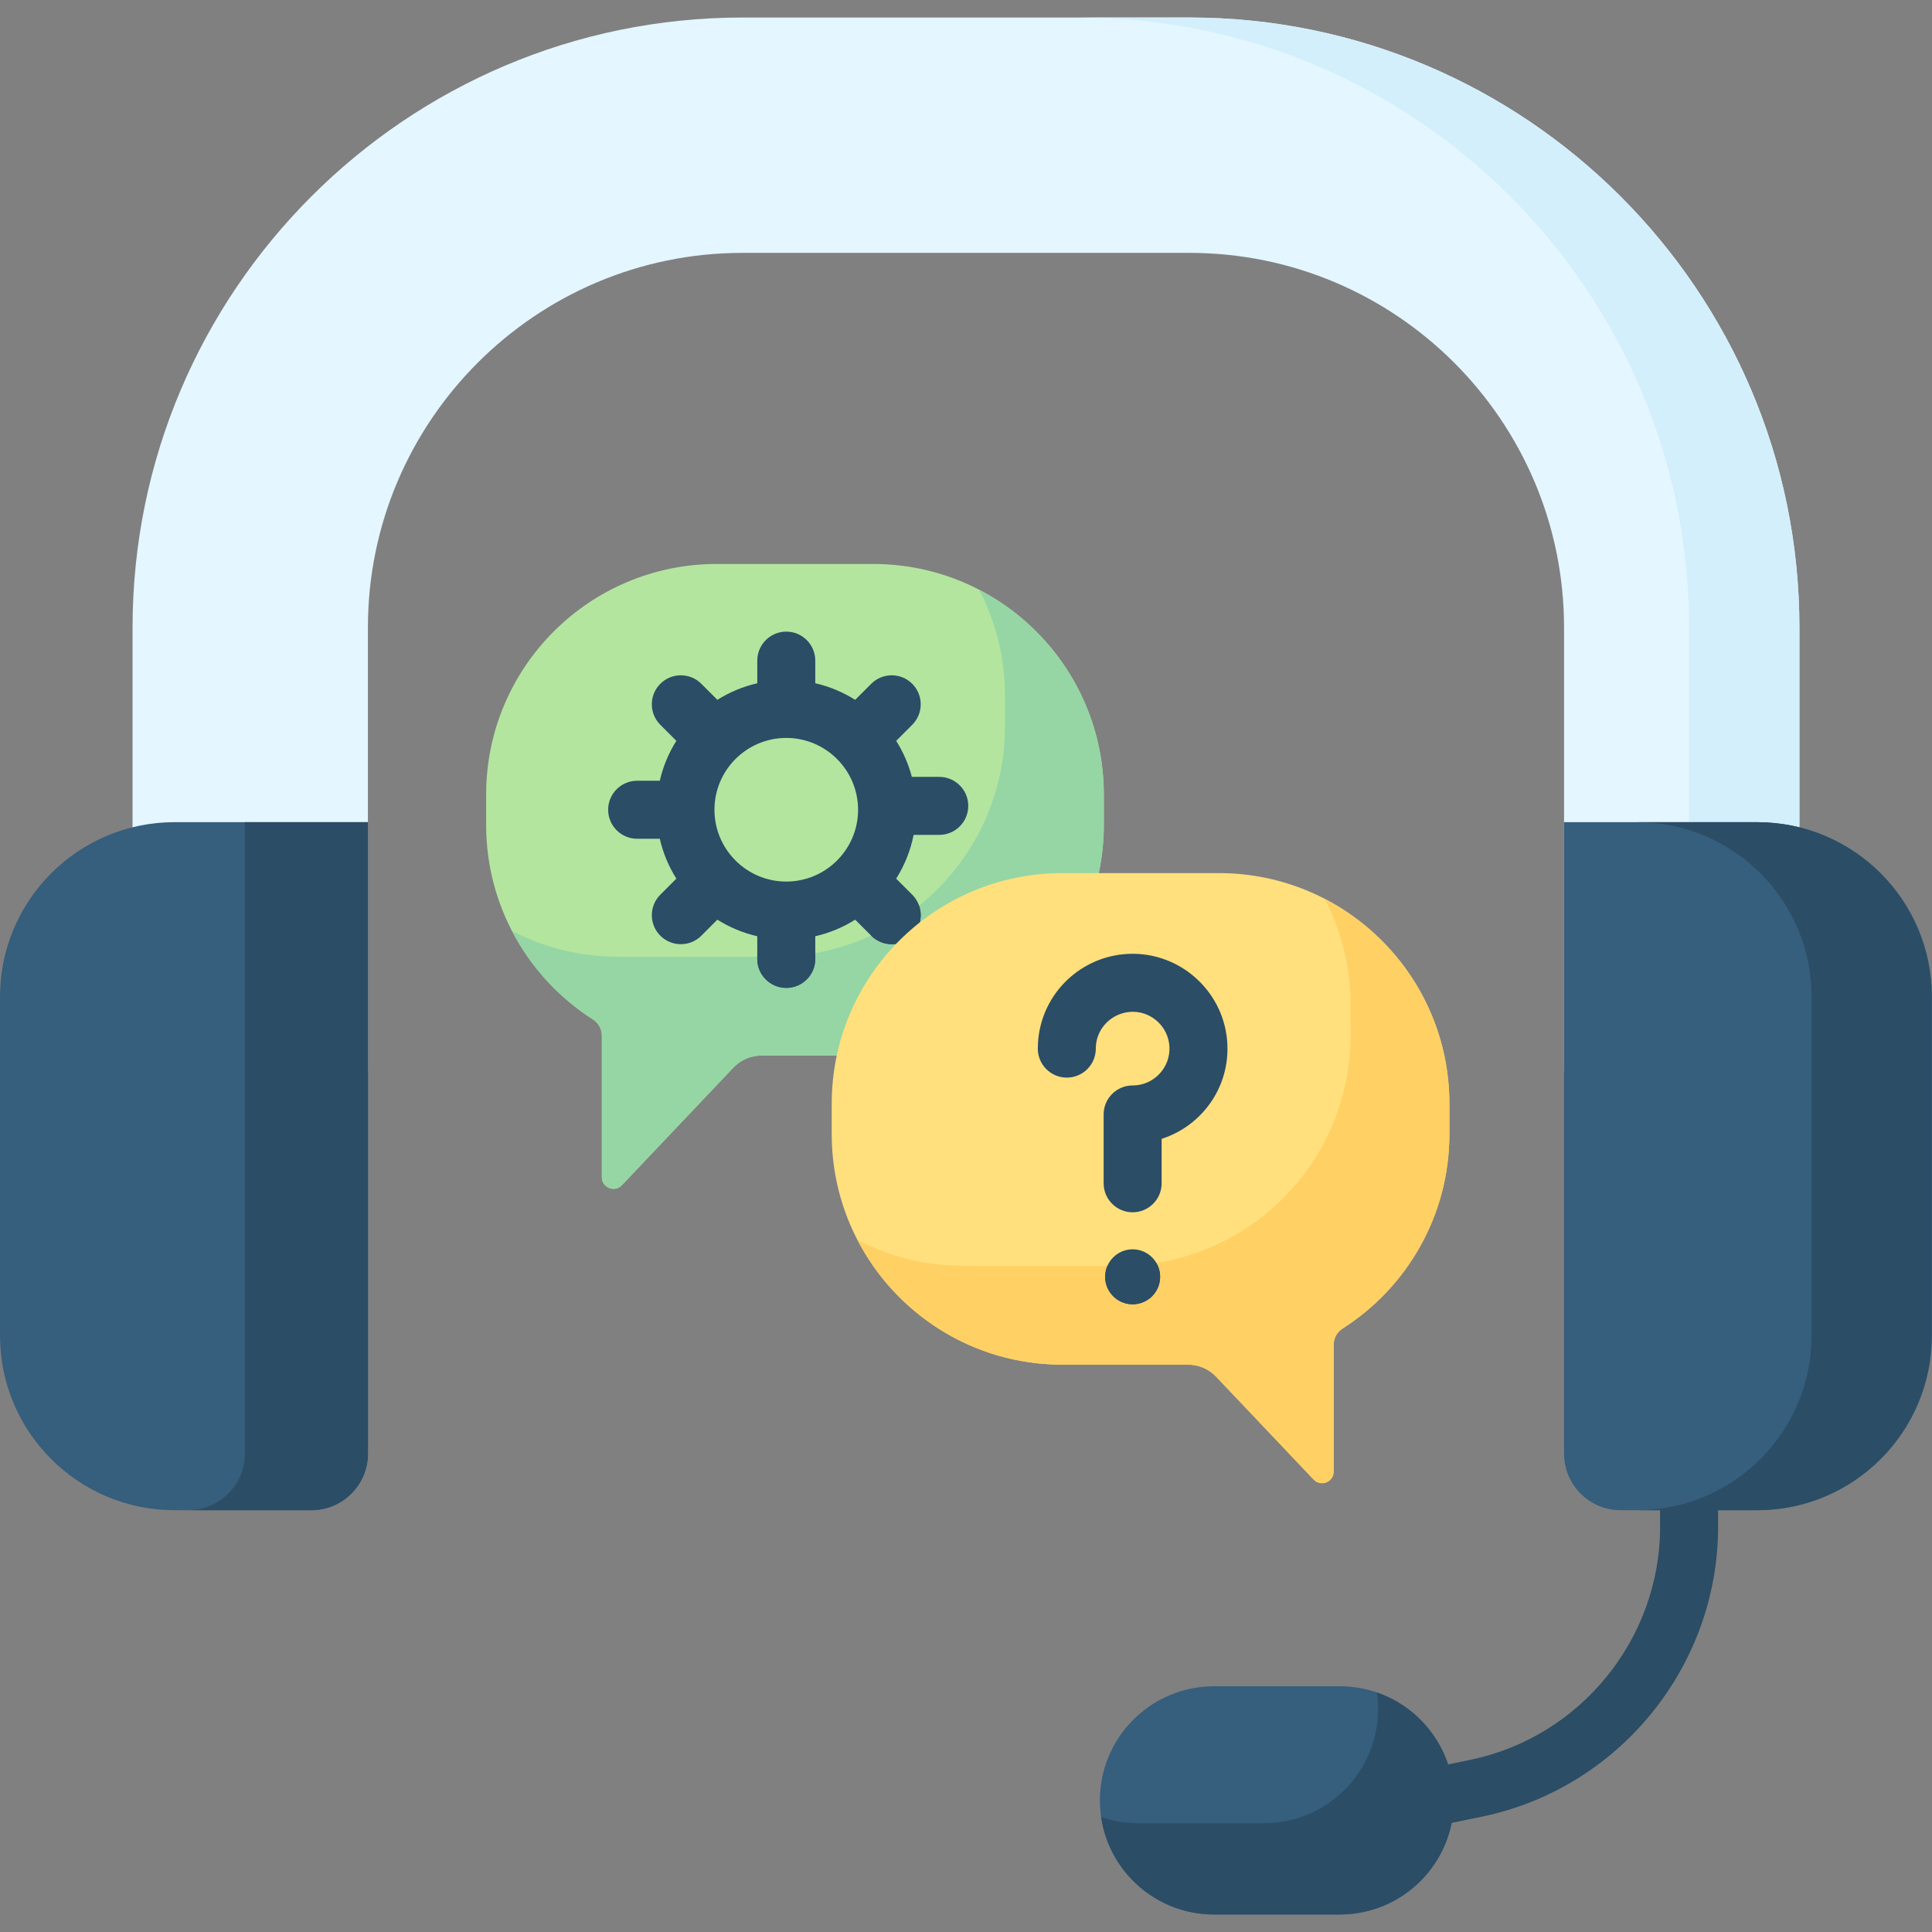 <svg id="Capa_1" enable-background="new 0 0 512 512" height="512" viewBox="0 0 512 512" width="512" xmlns="http://www.w3.org/2000/svg"><rect x="0" y="0" width="512" height="512" fill="#808080" stroke="none"/><g><g><path d="m375.603 484.806c-3.569 0-6.768-2.5-7.517-6.133-.858-4.156 1.815-8.222 5.971-9.079l15.589-3.219c29.143-6.019 50.296-31.988 50.296-61.746v-31.792c0-4.244 3.44-7.684 7.684-7.684s7.684 3.44 7.684 7.684v31.792c0 37.012-26.309 69.31-62.556 76.797l-15.59 3.219c-.523.108-1.045.161-1.561.161z" fill="#2b4d66"/></g><g><path d="m231.396 149.457h-41.437c-33.76 0-61.129 27.368-61.129 61.129v8.014c0 21.679 11.294 40.708 28.31 51.56 1.47.937 2.358 2.56 2.358 4.304v37.516c0 2.778 3.393 4.131 5.304 2.115l29.552-31.169c1.935-2.041 4.623-3.196 7.435-3.196h29.606c33.76 0 61.129-27.368 61.129-61.129v-8.014c.001-33.762-27.367-61.13-61.128-61.13z" fill="#b3e59f"/></g><g><g><path d="m445.673 314.501c-17.223 0-31.186-13.963-31.186-31.186v-117.027c0-54.739-44.534-99.273-99.273-99.273h-118.441c-54.739 0-99.273 44.534-99.273 99.273v117.027c0 17.223-13.963 31.186-31.186 31.186s-31.186-13.963-31.186-31.186v-117.027c0-89.131 72.514-161.645 161.645-161.645h118.441c89.131 0 161.645 72.514 161.645 161.645v117.027c0 17.224-13.962 31.186-31.186 31.186z" fill="#e4f6ff"/></g></g><g><g><path d="m315.215 4.643h-29.232c89.131 0 161.645 72.514 161.645 161.645v117.027c0 11.941-6.714 22.309-16.57 27.549 4.361 2.318 9.334 3.637 14.616 3.637 17.223 0 31.186-13.963 31.186-31.186v-117.027c-.001-89.131-72.514-161.645-161.645-161.645z" fill="#d3effb"/></g></g><g><path d="m46.292 217.882h51.22v167.339c0 8.284-6.716 15-15 15h-36.22c-25.566 0-46.292-20.726-46.292-46.292v-89.755c0-25.566 20.726-46.292 46.292-46.292z" fill="#365e7d"/></g><path d="m64.894 217.882v167.342c0 8.283-6.714 14.997-14.997 14.997h32.618c8.283 0 14.997-6.714 14.997-14.997v-167.342z" fill="#2b4d66"/><g><path d="m355.058 507.357h-33.336c-16.699 0-30.237-13.538-30.237-30.237 0-16.699 13.538-30.237 30.237-30.237h33.336c13.356 0 24.689 8.659 28.692 20.669.725 2.174-3.536 2.835-3.207 7.944s4.55 5.662 4.163 7.591c-2.771 13.842-14.992 24.27-29.648 24.27z" fill="#365e7d"/></g><path d="m364.892 448.527c.21 1.44.324 2.911.324 4.41 0 16.699-13.538 30.237-30.237 30.237h-33.336c-3.444 0-6.75-.584-9.834-1.645 2.135 14.608 14.712 25.827 29.913 25.827h33.336c16.699 0 30.237-13.538 30.237-30.237 0-13.254-8.533-24.51-20.403-28.592z" fill="#2b4d66"/><g><path d="m465.708 400.221h-10.4l-7.734-1.107-7.631 1.107h-10.454c-8.284 0-15-6.716-15-15v-167.339h51.22c25.566 0 46.292 20.726 46.292 46.292v89.755c-.001 25.566-20.727 46.292-46.293 46.292z" fill="#365e7d"/></g><path d="m465.612 217.882h-31.795c25.561 0 46.282 20.721 46.282 46.282v89.774c0 25.561-20.721 46.282-46.282 46.282h31.795c25.561 0 46.282-20.721 46.282-46.282v-89.774c.001-25.561-20.721-46.282-46.282-46.282z" fill="#2b4d66"/><g><path d="m259.498 156.304c4.366 8.416 6.847 17.966 6.847 28.102v8.014c0 33.761-27.368 61.129-61.129 61.129h-41.436c-10.136 0-19.686-2.481-28.102-6.847 4.972 9.584 12.404 17.687 21.461 23.468 1.47.939 2.36 2.561 2.36 4.305v37.506c0 2.778 3.393 4.131 5.304 2.115l29.552-31.169c1.935-2.041 4.623-3.196 7.435-3.196h29.606c33.76 0 61.129-27.368 61.129-61.129v-8.014c0-23.627-13.411-44.108-33.027-54.284z" fill="#95d6a4"/></g><path d="m248.917 205.884h-7.267c-.896-3.421-2.311-6.633-4.149-9.554l4.25-4.25c3.001-3.002 3.001-7.866 0-10.868-3.002-3-7.866-3-10.868 0l-4.25 4.25c-3.21-2.02-6.774-3.521-10.578-4.393v-5.999c0-4.244-3.44-7.684-7.684-7.684s-7.684 3.44-7.684 7.684v5.999c-3.804.872-7.368 2.373-10.578 4.393l-4.25-4.25c-3.002-3-7.867-3-10.868 0-3.001 3.002-3.001 7.867 0 10.868l4.25 4.25c-2.02 3.21-3.521 6.774-4.393 10.578h-5.999c-4.244 0-7.684 3.44-7.684 7.684s3.44 7.684 7.684 7.684h5.999c.872 3.804 2.373 7.368 4.393 10.578l-4.25 4.25c-3.001 3.002-3.001 7.867 0 10.868 1.501 1.5 3.468 2.25 5.434 2.25s3.933-.75 5.434-2.25l4.25-4.25c3.21 2.02 6.774 3.521 10.578 4.393v5.999c0 4.244 3.44 7.684 7.684 7.684s7.684-3.44 7.684-7.684v-5.999c3.804-.872 7.368-2.373 10.578-4.393l4.25 4.25c1.501 1.5 3.468 2.25 5.434 2.25s3.933-.75 5.434-2.25c3.001-3.002 3.001-7.866 0-10.868l-4.25-4.25c2.2-3.497 3.79-7.413 4.616-11.603h6.8c4.244 0 7.684-3.44 7.684-7.684 0-4.243-3.44-7.683-7.684-7.683zm-40.548 27.74c-10.494 0-19.031-8.537-19.031-19.031s8.537-19.031 19.031-19.031 19.031 8.537 19.031 19.031-8.537 19.031-19.031 19.031z" fill="#2b4d66"/><g fill="#2b4d66"><path d="m208.369 261.8c4.245 0 7.685-3.44 7.685-7.684v-1.544c-3.52.63-7.137.977-10.838.977h-4.531v.566c0 4.245 3.44 7.685 7.684 7.685z"/><path d="m241.751 247.974c2.154-2.155 2.753-5.267 1.815-7.963-3.882 3.132-8.155 5.795-12.734 7.912l.052.052c1.501 1.5 3.468 2.25 5.434 2.25s3.932-.751 5.433-2.251z"/></g><g><path d="m322.978 231.378h-41.437c-33.761 0-61.129 27.368-61.129 61.129v8.014c0 33.761 27.368 61.129 61.129 61.129h33.32c2.812 0 5.501 1.156 7.435 3.196l25.837 27.252c1.911 2.016 5.304.663 5.304-2.115v-33.598c0-1.743.888-3.366 2.358-4.304 17.017-10.852 28.31-29.882 28.31-51.56v-8.014c.002-33.76-27.366-61.129-61.127-61.129z" fill="#ffe07d"/></g><g><path d="m351.08 238.226c4.366 8.416 6.847 17.966 6.847 28.102v8.014c0 33.761-27.368 61.129-61.129 61.129h-41.437c-10.136 0-19.686-2.481-28.102-6.847 10.176 19.616 30.656 33.027 54.281 33.027h33.321c2.812 0 5.501 1.156 7.435 3.196l25.837 27.252c1.911 2.016 5.304.663 5.304-2.115v-33.598c0-1.743.888-3.366 2.358-4.304 17.017-10.852 28.31-29.882 28.31-51.56v-8.014c.002-23.626-13.409-44.106-33.025-54.282z" fill="#ffd064"/></g><g><circle cx="300.16" cy="338.364" fill="#2b4d66" r="7.284"/></g><path d="m293.476 335.471c-.385.887-.6 1.864-.6 2.893 0 4.023 3.261 7.284 7.284 7.284s7.284-3.261 7.284-7.284c0-1.335-.365-2.583-.992-3.659-3.145.499-6.368.766-9.653.766z" fill="#2b4d66"/><g><g><path d="m300.159 321.268c-4.244 0-7.684-3.44-7.684-7.684v-18.244c0-4.244 3.44-7.684 7.684-7.684 2.702 0 5.215-1.082 7.079-3.045 1.863-1.961 2.811-4.535 2.67-7.247-.263-5.074-4.455-9.128-9.543-9.231-4.919-.061-9.191 3.508-9.873 8.39-.062.448-.094.91-.094 1.371 0 4.244-3.44 7.684-7.684 7.684s-7.684-3.44-7.684-7.684c0-1.17.081-2.346.242-3.496 1.734-12.417 12.387-21.635 24.891-21.635.171 0 .34.002.511.006 13.107.264 23.904 10.718 24.583 23.8.361 6.963-2.079 13.578-6.873 18.626-2.916 3.072-6.564 5.335-10.54 6.618v11.773c0 4.242-3.44 7.682-7.685 7.682z" fill="#2b4d66"/></g></g></g></svg>